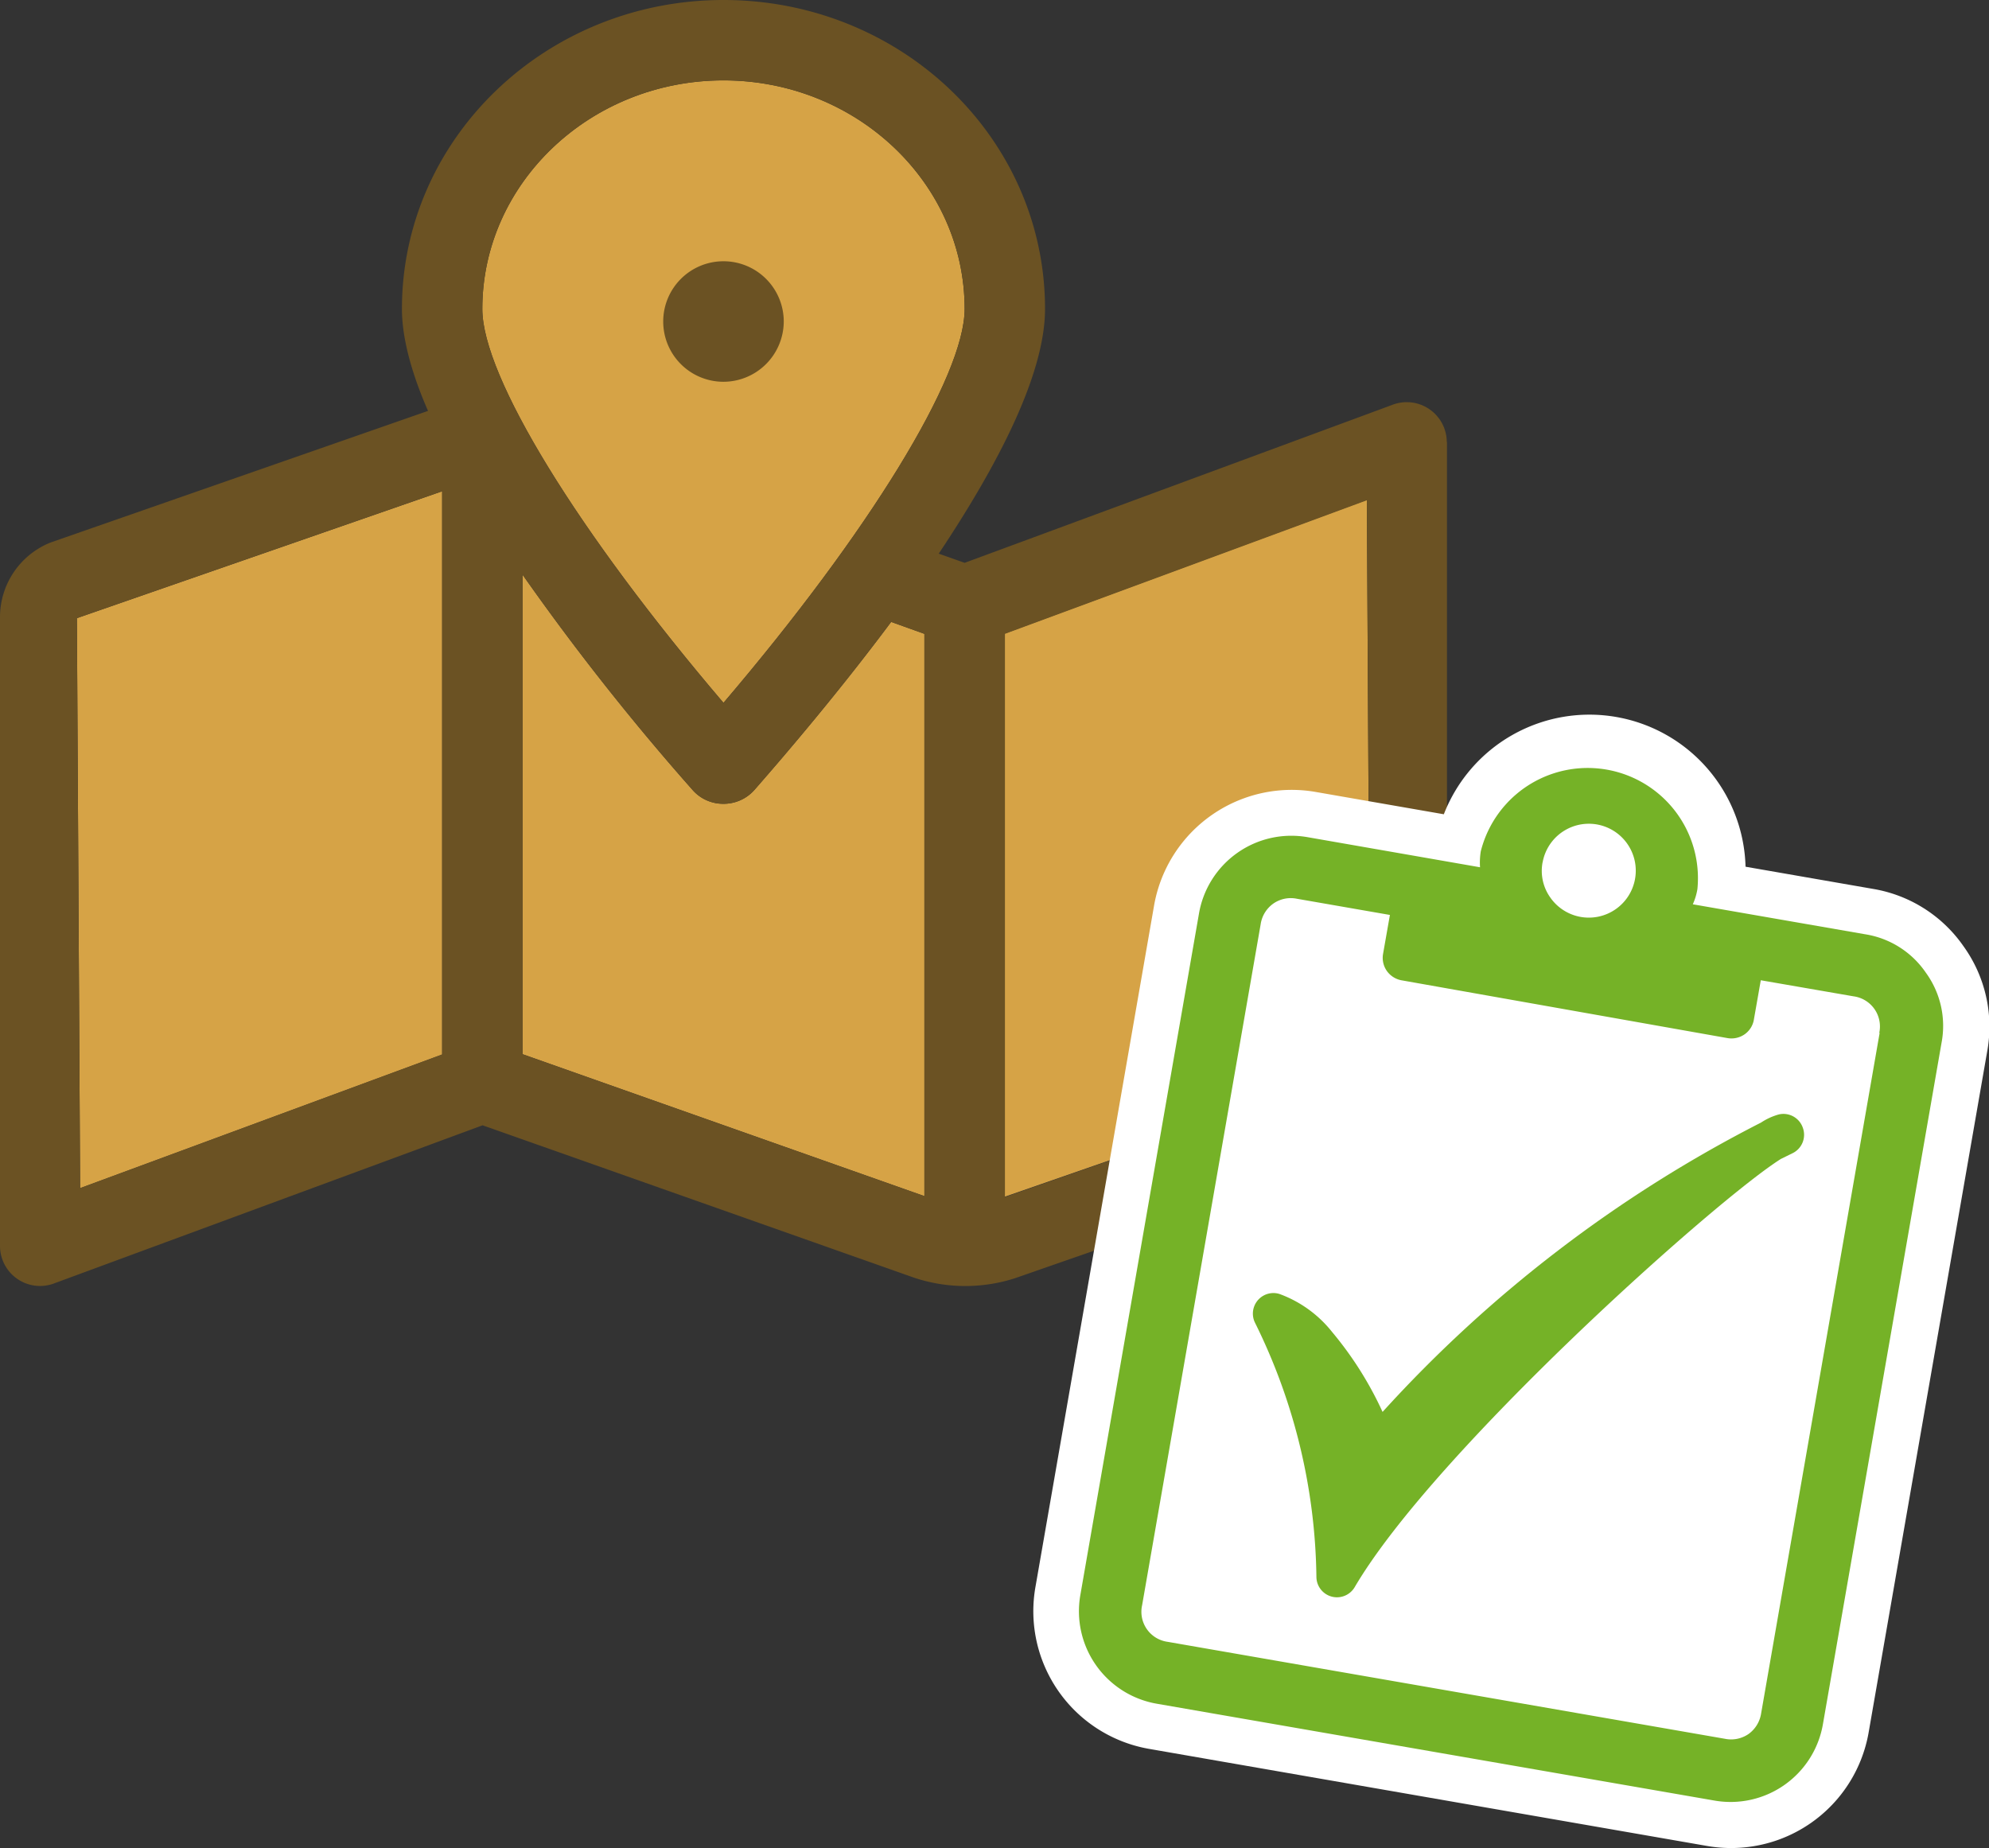 <?xml version="1.0" encoding="UTF-8"?> <svg xmlns="http://www.w3.org/2000/svg" height="201.19" viewBox="0 0 216.5 201.19" width="216.5"><rect x="0" y="0" width="216.5" height="201.19" fill="#333333" stroke="none"/><g fill="#d6a346"><path d="m48.13 53.48-39.76 13.81.35 62.05 39.41-14.55z"></path><path d="m52.5 33.63c0 7.39 10.42 24.31 26.25 42.88 15.83-18.57 26.25-35.51 26.25-42.88 0-13.72-11.79-24.88-26.25-24.88s-26.25 11.16-26.25 24.88z"></path><path d="m100.62 69-3.62-1.3c-5.67 7.6-11.39 14.3-14.89 18.3a4.47 4.47 0 0 1 -3.36 1.5 4.42 4.42 0 0 1 -3.36-1.5 266.44 266.44 0 0 1 -18.51-23.44v52.2l43.74 15.45z"></path><path d="m149.13 116.46-.35-62.05-39.4 14.55v61.31z"></path></g><path d="m157.5 48.12v68.45a8.73 8.73 0 0 1 -5.5 8.12l-41.53 14.46a17.63 17.63 0 0 1 -10.94-.05l-47-16.6-46.53 17.17a4.36 4.36 0 0 1 -6-4v-68.49a8.75 8.75 0 0 1 5.5-8.12l41.09-14.33c-1.75-4-2.84-7.87-2.84-11.1 0-18.56 15.67-33.63 35-33.63s35 15 35 33.63c0 7.17-5.2 17.09-11.57 26.64l2.82 1 46.48-17.17a4.36 4.36 0 0 1 6 4zm-109.38 5.36-39.75 13.81.35 62.05 39.4-14.55zm4.38-19.85c0 7.39 10.42 24.31 26.25 42.88 15.83-18.57 26.25-35.51 26.25-42.88 0-13.72-11.79-24.88-26.25-24.88s-26.25 11.16-26.25 24.88zm48.12 35.37-3.62-1.3c-5.67 7.6-11.39 14.3-14.89 18.3a4.47 4.47 0 0 1 -3.36 1.5 4.42 4.42 0 0 1 -3.36-1.5 266.44 266.44 0 0 1 -18.51-23.44v52.2l43.74 15.45zm-21.87-27.44a6.56 6.56 0 1 1 6.56-6.56 6.58 6.58 0 0 1 -6.56 6.56zm70.38 74.9-.35-62-39.4 14.54v61.31z" fill="#6b5223"></path><path d="m213.72 103a15 15 0 0 0 -9.87-6.24l-13.85-2.41a17 17 0 0 0 -32.84-5.71l-13.9-2.42a15.21 15.21 0 0 0 -17.65 12.41l-12.9 74.11a15.21 15.21 0 0 0 12.42 17.65l60.63 10.55a15.2 15.2 0 0 0 17.65-12.41l12.9-74.11a15 15 0 0 0 -2.59-11.42z" fill="#fff"></path><path d="m209.63 105.89a9.86 9.86 0 0 0 -6.63-4.19l-18.74-3.26a6.66 6.66 0 0 0 .5-1.65 12 12 0 0 0 -23.58-4.11 7.67 7.67 0 0 0 -.08 1.73l-18.74-3.27a10.2 10.2 0 0 0 -11.86 8.35l-12.9 74.11a10.22 10.22 0 0 0 8.34 11.87l60.63 10.53a10.2 10.2 0 0 0 11.86-8.35l12.9-74.11a9.85 9.85 0 0 0 -1.7-7.65zm-41.72-12a5.11 5.11 0 1 1 .85 3.83 5 5 0 0 1 -.85-3.86zm36.69 18.53-12.9 74.08a3.4 3.4 0 0 1 -1.37 2.26 3.35 3.35 0 0 1 -2.59.52l-60.63-10.55a3.3 3.3 0 0 1 -2.79-4l12.9-74.11a3.36 3.36 0 0 1 1.37-2.25 3.32 3.32 0 0 1 2.59-.53l10.11 1.76-.74 4.21a2.48 2.48 0 0 0 .43 1.92 2.52 2.52 0 0 0 1.66 1l35.36 6.27a2.51 2.51 0 0 0 1.92-.42 2.45 2.45 0 0 0 1-1.66l.74-4.21 10.1 1.75a3.31 3.31 0 0 1 2.79 4z" fill="#75b227"></path><path d="m196.23 122.75a2.23 2.23 0 0 0 -2.62-1.43 6.79 6.79 0 0 0 -1.92.88 144 144 0 0 0 -41.2 31.5 38.48 38.48 0 0 0 -5.49-8.7 13 13 0 0 0 -5.65-4.11 2.1 2.1 0 0 0 -.74-.13 2.24 2.24 0 0 0 -2 3.24 64.06 64.06 0 0 1 6.68 27.7 2.24 2.24 0 0 0 1.68 2.11 2.2 2.2 0 0 0 .56.07 2.24 2.24 0 0 0 1.93-1.11c8.65-14.75 39.31-42.16 46.39-46.61l1.22-.6a2.23 2.23 0 0 0 1.16-2.81z" fill="#75b227"></path></svg> 